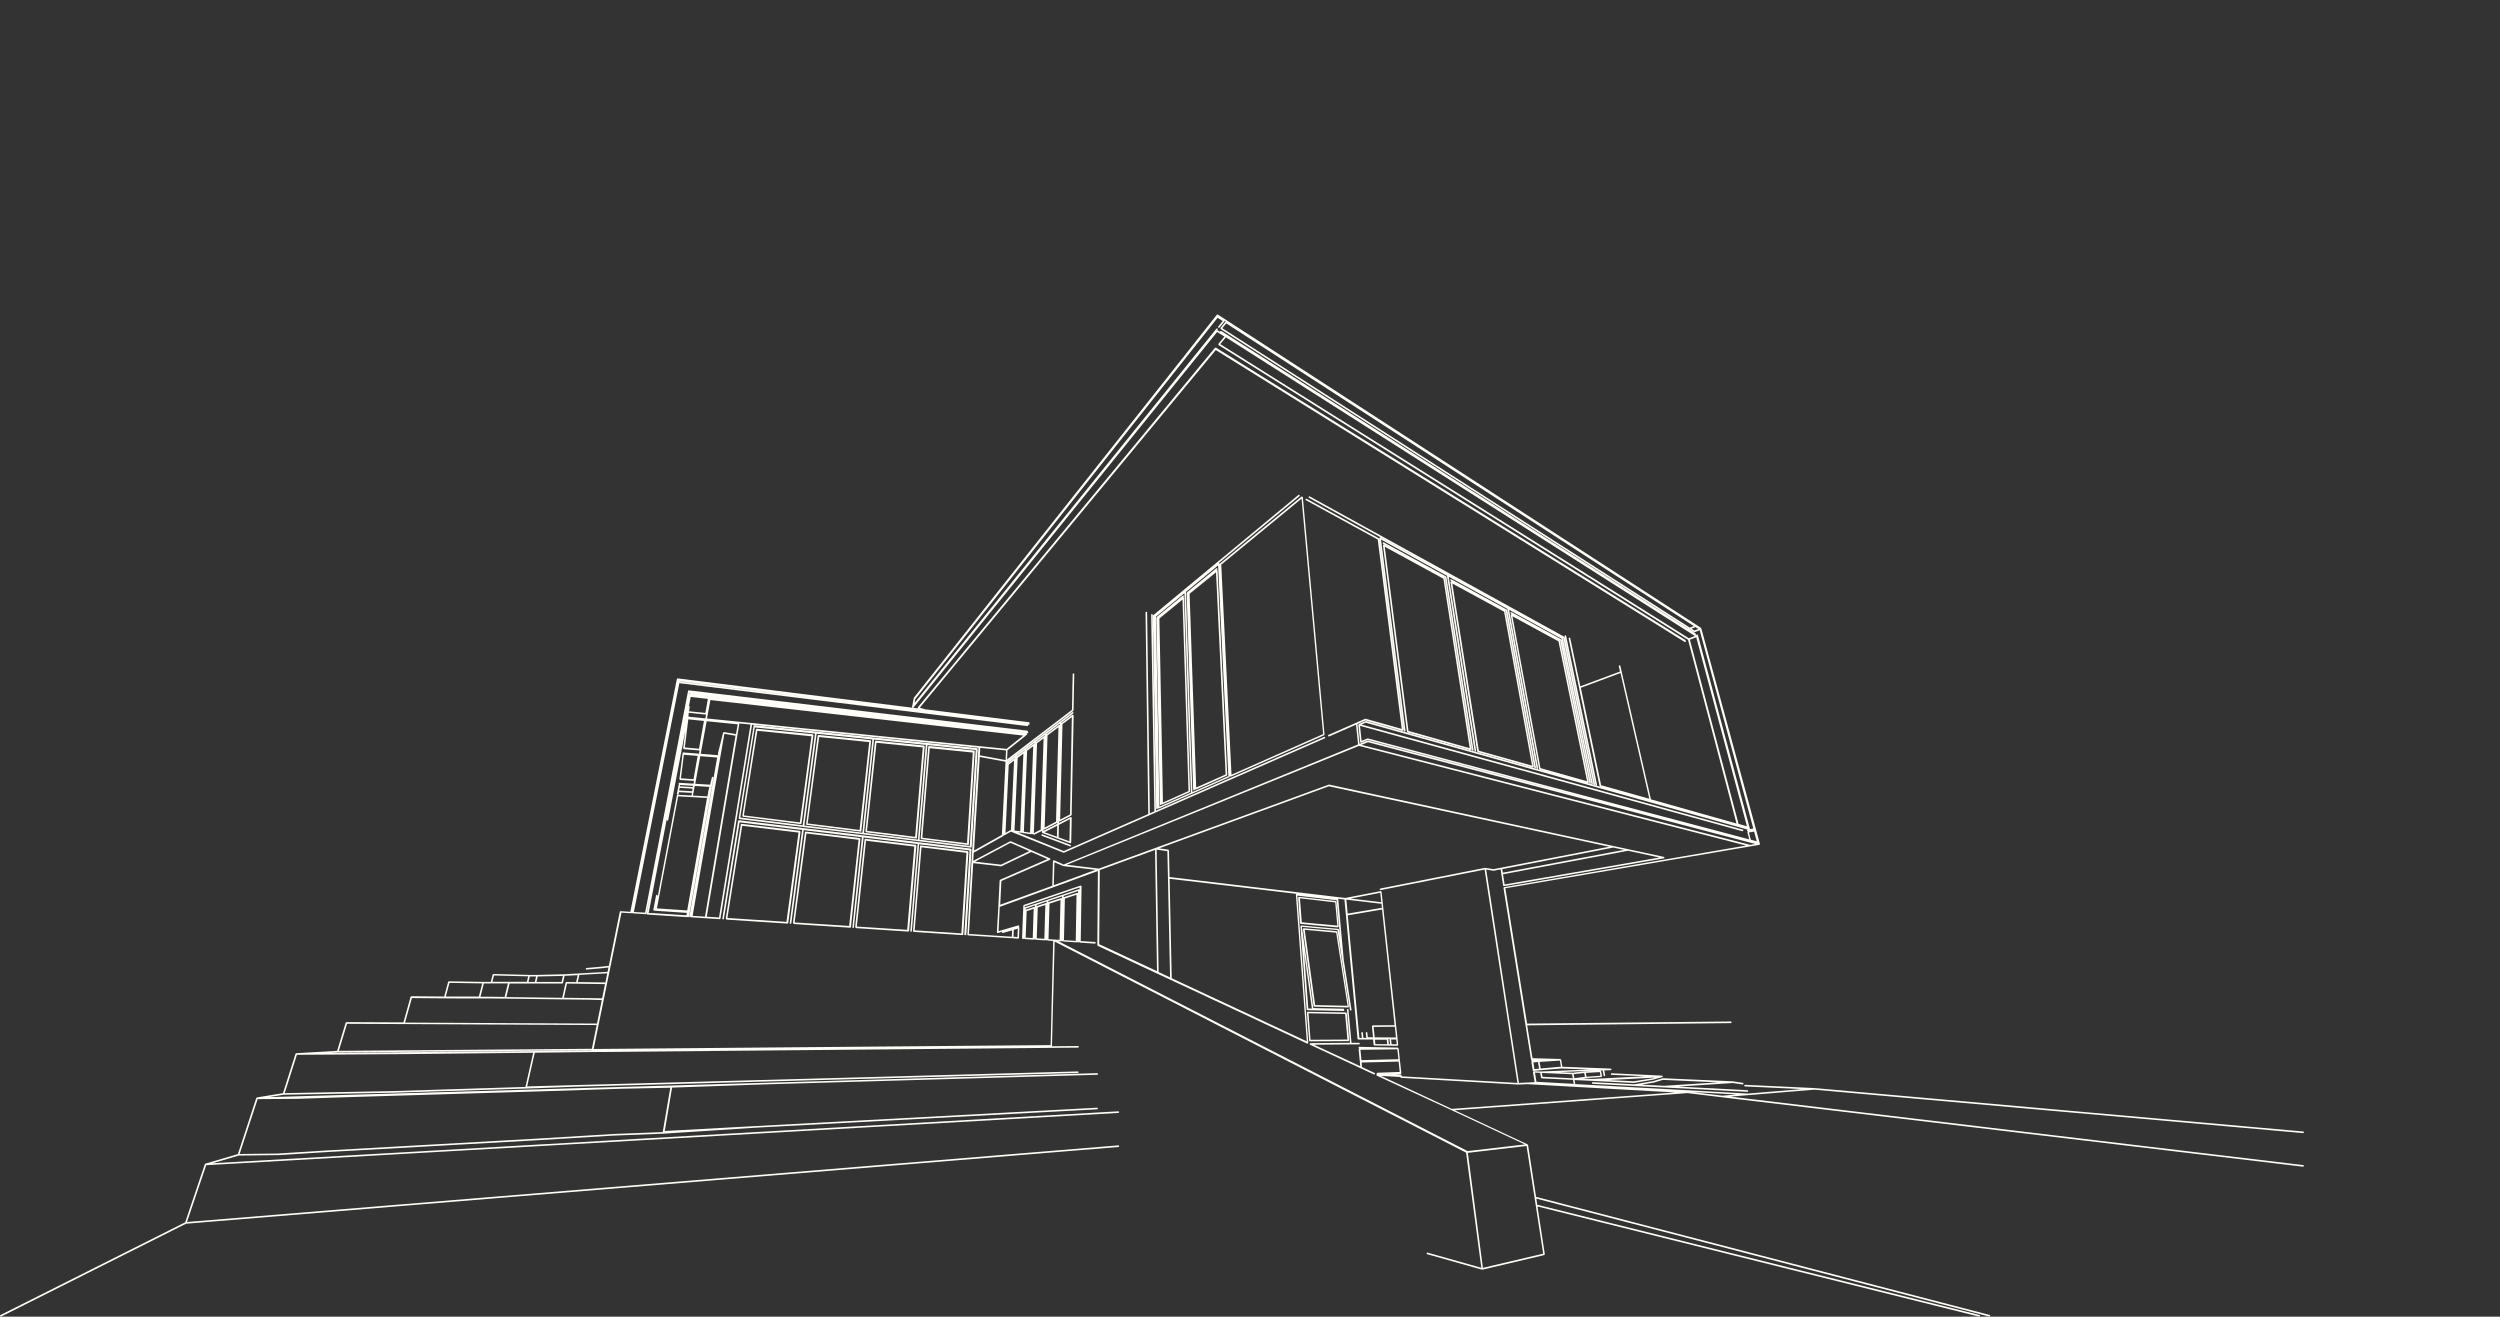 <svg xmlns="http://www.w3.org/2000/svg" width="451.502" height="237.788" viewBox="0 0 451.502 237.788">
  <rect x="0" y="0" width="451.502" height="237.788" fill="#333333" stroke="none"/>
  <g id="Group_23718" data-name="Group 23718" transform="translate(0 -138)">
    <path id="Path_17444" data-name="Path 17444" d="M787.619,639.985l-5.043-1.889a.155.155,0,0,1-.086-.194.145.145,0,0,1,.188-.082l5.044,1.892a.145.145,0,0,1,.086.188.138.138,0,0,1-.135.1Z" transform="translate(-594.406 -349.129)" fill="#fffdf8"/>
    <path id="Path_17445" data-name="Path 17445" d="M438.663,772.544l-1.77-.257-9.856.636,12.483.659a.138.138,0,0,1,.135.155.148.148,0,0,1-.145.135h0l-15-.781-5.383-.27-7.516-.392a.148.148,0,0,1-.155-.165.138.138,0,0,1,.142-.135h0l7.489.386,3.435-.58,1.648-.5h.026c.026,0,0-.02.02-.02h0l12.685.564h0l1.773.264a.145.145,0,1,1-.023.29Zm-14.428-.824-1.648.5a.127.127,0,0,1-.046,0h0l-2.116.356,4.064.208,9.714-.62Z" transform="translate(-123.941 -438.689)" fill="#fffdf8"/>
    <path id="Path_17446" data-name="Path 17446" d="M107.095,533.742,140.444,517l3.55-10.506c0-.026.043,0,.063-.03s0-.056.033-.063l5.874-1.724,3.323-10.127c0-.03.046-.02.069-.036s.016-.063.049-.069l4.7-.771,2.271-7.127c0-.033.056-.023.079-.04h0s.016-.049.043-.049l7.387-.425,1.549-5.09c0-.033.053-.02.076-.04s.033-.063.069-.063l10.285.049,1.289-4.615c0-.036.053-.023.079-.043s.03-.063.063-.063l5.933.053.705-2.637a.155.155,0,0,1,.142-.112h0l6.217.105h1.348l.33-1.319c0-.039.053-.03.082-.053s.026-.056.059-.056h.036l6.435.168h1.437l4.839-.115h0l2.637-.148,1.23-.069,4-.221.162-.791-1.19.142h0l-2.749.244h0a.148.148,0,0,1-.152-.128.145.145,0,0,1,.132-.161l2.749-.247h0l1.282-.145,1.978-9.761a.145.145,0,0,1,.135-.109h.036l1.737.109,8.4-42.045h.026c.007,0,.063-.105.119-.105h.016l42.355,5.291v-.053c0-.02-.049-.04-.046-.069l.31-1.632s.03,0,.033-.023a.125.125,0,0,0,0-.036l54.72-69.165c.03-.033.079,0,.122,0s.046-.03.073,0h0l1.533.989,85.706,55.574c.02,0,0,.04,0,.059s.043,0,.053.03l10.585,38.93h0s-.02,0-.023.033.023.017.02.033-.049.043-.079.066,0,.033-.023.039a.072.072,0,0,1-.033,0h0l-1.609.277-44.231,7.562,3.926,24.439,36.778-.386a.148.148,0,0,1,0,.3l-36.755.4.953,5.933,5.037.142c.03,0,.03.04.049.056a.074.074,0,0,1,.023.02c.02.02.056,0,.063.046l.221,1.282,8.752.33c.023,0,.02.036.04.046s.1.046.1.1h0a.359.359,0,0,1-.1.1c-.049.023,0,.04-.04.04l-1.183.049.165.854a.148.148,0,0,1-.115.175h-.03a.155.155,0,0,1-.145-.122l-.165-.9h-.409c.036,0,.053.033.073.063s.049,0,.053.036h0l.178.936h0s-.043.046-.063.069-.02.079-.056.086h-.02l-2.8.2h0l-.494.063,1.648.079,9.474-.485-5.963-.254a.135.135,0,0,1-.135-.145.145.145,0,0,1,.142-.145h0l9.111.428c.036,0,.04.043.063.063h0c.026.016.069,0,.079.039s0,0,0,.02h0c0,.036-.043.043-.066.066s0,.066-.043.076l-1.668.468h0l-3.448.587h-.033l-7.506-.372-3.188-.148.125.729,10.8.593,5.393.293,15.018.827,9.718-.808-10.265-.481a.142.142,0,0,1-.135-.155.158.158,0,0,1,.158-.138l12.526.587h0l88.228,7.842a.147.147,0,1,1-.02.293h0l-88.234-7.842-11.959.989-3.214.264,103.431,12.361a.152.152,0,0,1,.132.165.148.148,0,0,1-.152.129h0L418.03,494.423l-6.237-.758-42.072,3.1,13.169,6.158c.023,0,0,.043.023.063s.059.016.063.046l1.441,9.368,81.912,21.328a.155.155,0,0,1,.109.181.158.158,0,0,1-.142.112.075.075,0,0,1-.04,0l-81.79-21.3.165,1.1,79.832,19.907a.148.148,0,0,1-.04.293.053.053,0,0,1-.036,0l-79.71-19.884L386,522.755h0c0,.053-.043.079-.076.109s0,.053-.04.056h0l-11.158,2.637h-.033a.108.108,0,0,1-.04,0l-9.889-2.8a.142.142,0,0,1-.1-.178.132.132,0,0,1,.178-.1l9.688,2.733-2.753-20.794-74.3-38.119-.485,18.862c0,.023-.03.02-.04.04l4.74-.046a.148.148,0,0,1,.152.142.152.152,0,0,1-.152.152l-89.593.821h0l-8.511.1-1.378,6.082,8.571-.234h.02l90.822-2.472h0a.147.147,0,1,1,0,.293L210.8,492.514h0l-8.795.33-24.064.758-19.722.359h0l-2.611.425,88.884-2.565h.043l60.614-1.76h0a.148.148,0,0,1,.148.148.142.142,0,0,1-.145.145l-60.617,1.754h0l-16.152.564-1.319,7.832,16.419-.887,61.643-3.316h0a.145.145,0,0,1,.148.135.148.148,0,0,1-.135.158L243.5,499.908l-16.634,1.081h0l-9.118.353L204,502.179l-37.915,2.133-8.643.547h0l-7.315.086-4.711,1.381,163.55-9.375a.148.148,0,0,1,.023.293l-164.74,9.441-3.474,10.258L308.962,503.1h.02a.148.148,0,0,1,.142.135.152.152,0,0,1-.132.161l-168.4,13.861-33.366,16.759a.125.125,0,0,1-.069.02.148.148,0,0,1-.066-.284Zm50.316-29.183,8.64-.541,37.909-2.133,13.736-.834h0l9.039-.349a.036.036,0,0,1-.036-.033c0-.033,0,0,0-.016h0l1.361-7.957-8.752.178h0l-13.423.435-36.9,1.111-8.389.284h0l-7.061.046-3.25,9.912,7.127-.086ZM177.947,493.3l23.952-.755,1.394-6.164-23.4.244h0l-19.267.122-2.2,6.922Zm33.689-20.968-.277,1.272,4.981.076.33-1.648-3.916.221Zm-15.7,1.236h6.224l.231-.989-6.171-.155Zm-.227.29H194.39l-.61,2.4H195.6l2.541.036.59-2.439H195.7Zm-8.192,2.367h5.96l.623-2.37-5.914-.1ZM202.68,472.6l-.227.989h1.141l.224-.989Zm1.444,0-.227.989h4.526l.241-1.088Zm4.846-.115-.287,1.276a.145.145,0,0,1-.142.115h-9.5l-.59,2.443,10.094.132.6-2.746c0-.04.053-.036.086-.056s.023-.056.056-.056h.03l1.737.026.267-1.253Zm2.2,1.421-1.767-.026-.564,2.571,4.539.053,2.364.049.527-2.571Zm2.205,2.891-4.72-.056-10.4-.138h-.026l-2.637-.033h-5.67l-2.607-.016-5.917-.053-1.243,4.427,34.665.178.864-4.239Zm-33.415,4.4-10.278-.046-1.483,4.879,45.691-.372.874-4.285Zm33.989,4.74-45.925.379h0l-1.4.082,45.49-.415h0l1.862-.016A.231.231,0,0,1,213.944,485.938Zm9.56-24.865,7.753-40.025h0a.138.138,0,0,1,.145-.119h.03l61.062,7.272a.145.145,0,0,1,.132.161c0,.02-.03.02-.036.033a.142.142,0,0,1,.119.148.148.148,0,0,1-.142.132h-.125a.136.136,0,0,1-.049.04.145.145,0,0,1,.122.158h0a.142.142,0,0,1-.129.115h-.092s.02,0,.02.026-.036.026-.053.046,0,.036,0,.049l-3.3,2.637-.082,1.648,11.715-8.943.109-5.337.02-1.094a.148.148,0,0,1,.152-.148h0a.145.145,0,0,1,.138.155l-.02,1.1-.109,5.4c0,.026-.036.026-.049.049s0,.049,0,.066l-11.969,9.141v.023l1.53-1.164,1.694-1.279,1.783-1.355,1.882-1.417,2.7-2.044,2.2-1.668a.148.148,0,0,1,.2.03.145.145,0,0,1-.03.2l-2.146,1.625v.089l1.978-1.473h.049c.017,0,.017-.036.036-.036s.026.036.049.049.056,0,.073,0,0,.033,0,.056.04,0,.04.04l-.363,17.965c0,.03-.04.03-.056.053s0,.059-.023.076l-2.054,1.061a.132.132,0,0,1-.073.02h0c-.03,0-.049-.03-.076-.049v.29l2.07-1.058h.036c.013,0,0-.03.03-.03h0c.03,0,.03.04.056.056s.059,0,.073.023,0,.023,0,.04.03,0,.03.03l-.092,4.447a.026.026,0,0,0-.023.02c-.007.02,0,0,0,.026a.158.158,0,0,1-.138.1h-.053L298,447.7l-2.739-1.009v-.036c0-.01-.056,0-.066-.039s0-.026,0-.04-.026,0-.026-.03v-.234l-1.319.659a.188.188,0,0,1-.069.016.142.142,0,0,1-.129-.079v-.02c0-.02-.03.069-.073.069h0c-.059,0-.082-.059-.105-.109-.026.033-.04.079-.089.079h0c-.053,0-.076-.056-.1-.1-.026.036-.046.079-.092.079h-.02l-1.4-.2c-.049,0-.059-.059-.079-.1h0c-.03.033-.04.079-.086.079h0c-.056,0-.069-.056-.092-.1-.026.03-.046.076-.089.076h-.02l-.613-.086,8.333,3.379,1.572-.692,13.677-6-.491-36.379a.148.148,0,0,1,.142-.155h0a.148.148,0,0,1,.148.145l.491,36.26.814-.363-.577-35.472a.145.145,0,0,1,.142-.152h0a.145.145,0,0,1,.148.148l.577,35.351,30.366-13.314a.152.152,0,0,1,.194.079.145.145,0,0,1-.082.191l-30.564,13.4-1.1.488-13.762,6.036-1.648.722h-.063a.156.156,0,0,1-.049,0l-9.484-3.8-1.094.61a.146.146,0,0,1-.066,0h-.03a.138.138,0,0,1-.129.125h0c-.016,0,0-.026-.03-.033s-.03.023-.043.043,0,.063-.023.079l-5.3,2.967-.089,1.477,6.665-3.537c.023,0,.04.017.063.017s.036-.033.063-.023l3.768,1.648,3.293,1.444c.02,0,0,.039.023.056s.046,0,.049.02-.02.033-.023.059.033.036.023.056-.04.03-.063.043,0,.03,0,.036l-8.778,3.824-.208,4.285,9.4-3.425.119-4.483a.024.024,0,0,0,.023-.02c0-.02-.02-.02,0-.033s.053,0,.076-.03.026-.056.063-.056h0a.024.024,0,0,0,.023.023c.023,0,.02-.02.033,0l1.727.758,53.161-21.684-.379-3.563-4.839,2.12a.142.142,0,0,1-.059,0,.152.152,0,0,1-.132-.086.155.155,0,0,1,.079-.2l5-2.2,1.6-.705c.02,0,.03.02.053.02s.023-.03.046-.026l6.514,1.833-4.338-34.2-12.965-7.1a.152.152,0,0,1-.059-.2.145.145,0,0,1,.2-.056l13.044,7.137c.023,0,0,.046.016.069s.053.016.056.043l4.388,34.507s-.02,0-.02.03.016,0,0,.03a.22.22,0,0,1-.086.066c-.033.02,0,.04-.033.046h-.063l-6.685-1.879-1.447.63.376,3.577,1.444-.59c.02,0,.03.02.049.02s.026-.026.046-.026l39.514,10.367L354.034,429.9l-1.177.485H352.8a.148.148,0,0,1-.138-.089v-.023c0-.023-.02,0-.02-.02l-.33-3.1s.02,0,.02-.026-.02,0,0-.026.043,0,.059-.036,0-.053.026-.066l1.206-.521c.02,0,.03.02.049.02s.026-.03.049-.026l38.868,10.878-7.516-2.113c-.02,0,0-.033-.026-.046s-.072-.026-.082-.066l-5.126-27.812c0-.02.026-.026.033-.046s-.023-.033,0-.053.043,0,.063-.02,0-.049.04-.053.023.026.043.03a.084.084,0,0,0,.03,0l-.181-.1a.147.147,0,0,1,.135-.26l8.969,4.912c.023,0,0,.043.02.059s.049,0,.056.036l5.274,25.8a.145.145,0,0,1-.112.171h-.02a.152.152,0,0,1-.145-.112l-5.274-25.728-.1-.053v.02c0,.02.046,0,.053.033l5.228,25.564a.09.09,0,0,0-.026.036c0,.017.026.02.02.033a.359.359,0,0,1-.086.063c-.033.02,0,.04-.03.04h-.053l.768.214a.145.145,0,0,1-.139-.115l-5.39-26.183-9.451-5.2,5.231,28.537a.152.152,0,0,1-.119.171h-.023a.148.148,0,0,1-.148-.122l-5.274-28.768-10.578-5.808,4.945,31.375a.155.155,0,0,1-.125.175h-.02a.145.145,0,0,1-.145-.129l-4.984-31.6-11.9-6.54,4.414,34.51a.148.148,0,0,1-.125.168h-.02a.152.152,0,0,1-.148-.125l-4.437-34.8c0-.02.026-.023.033-.043s-.023-.03,0-.046.046,0,.073-.02.016-.056.043-.056.02.026.04.03.03-.02.043,0l12.216,6.715,2.881,1.582-2.739-1.51-12.226-6.734-13.054-7.2a.145.145,0,0,1-.056-.2.142.142,0,0,1,.2-.056l13.04,7.193,12.243,6.748,10.9,6.009,9.78,5.4c.02,0,0,.036,0,.056s.053,0,.063.04l5.479,26.493a.152.152,0,0,1-.112.181h-.036a.145.145,0,0,1-.142-.115l-5.465-26.427-.1-.053v.016c0,.016.049,0,.056.036l5.409,26.256a.148.148,0,0,1-.112.175.051.051,0,0,1-.03,0l.748.211a.152.152,0,0,1-.142-.115l-5.574-26.846a.148.148,0,0,1,.115-.171.142.142,0,0,1,.178.112l5.574,26.843a.142.142,0,0,1-.115.175h-.026l.689.195a.045.045,0,0,0-.023-.04c-.023-.01-.066-.026-.076-.059l-3.718-17.8-1.856-8.838a.145.145,0,0,1,.115-.171.135.135,0,0,1,.175.112l1.82,8.673,7.156-2.667-.218-.939a.155.155,0,0,1,.112-.178.138.138,0,0,1,.178.112l.244,1.061,5.274,23.025,15.45,4.358L411.863,411.8l-84.8-53.247h0c-.03-.026,0-.059,0-.092s-.043-.069-.023-.105h0l1.094-1.319-1.319-.834-54.855,67.856a.066.066,0,0,0-.046.02l.841.105h0c0-.026-.049-.04-.04-.069s.023,0,.03-.016,0-.02,0-.033l.02-.023c0-.02-.02-.043,0-.059l53.659-64.919h0c.02-.03.056,0,.089,0s.069-.046.1-.026l84.77,52.792c.04.023.02.069.026.112h0a.149.149,0,0,1,.049.2.145.145,0,0,1-.2.046l-84.681-52.719-53.461,64.593.989.287,17.655,2.2,1.068.132a.155.155,0,0,1,.129.168c0,.043-.049.049-.086.073.03.03.079.049.076.1a.148.148,0,0,1-.145.129h0l-.218-.026c.053.026.105.059.1.129a.152.152,0,0,1-.148.125h-.016L229.7,419.631l-8.215,41.32Zm1.483.092,5.98.389.079-.435-5.933-.4h0c-.04,0-.036-.053-.056-.079s-.069-.036-.069-.076h0l.494-2.6a.151.151,0,0,1,.145-.119h.026c.03,0,.026.046.046.069s.073.04.069.082v.231l3.474-18.328a.142.142,0,0,1,.171-.119s0,.03.023.036.02-.03.036-.03l2.41.135.086-.475-2.337-.129-.063.33a.148.148,0,0,1-.145.119h-.053a.142.142,0,0,1-.115-.168l.293-1.546c0-.049.056-.063.1-.086-.033-.026-.086-.046-.082-.092s.036-.026.053-.046-.063-.033-.059-.066a.155.155,0,0,1,.158-.138l2.532.155.089-.5-2.518-.168h0c-.04,0-.043-.053-.066-.086s-.063-.033-.063-.069h0l.56-4.539c0-.02.03,0,.036-.03s.02,0,.03-.026-.076-.043-.073-.089a.148.148,0,0,1,.145-.135h0l2.848.231.105-.583h0l-2.835-.237h0c-.053,0-.076-.066-.092-.119s-.036-.02-.036-.04h0l.4-3.188-3.1,16.152a.152.152,0,0,1-.145.115h-.03c-.036,0-.033-.053-.056-.086s-.056-.03-.056-.063l-3.244,16.812Zm11.867.778,5.683-34.84-2-.2-5.894,34.9Zm50.929-9.536,5.116-2.449-3.405-1.493-6.411,3.4Zm3.471-6.032.57-14.016-1.025.775-.577,13.106Zm1.773.247.57-15.6-1.094.821-.59,14.619Zm7.114,1.569.079-3.992-1.978,1.022-.053,2.248Zm.1-4.846.33-17.573-1.684,1.263-.425,17.22Zm-16.2-12.032-.082,1.345,4.645.86.086-1.734Zm4.991,2.743v.03l1.177-.887h.053c.02,0,.02-.036.04-.036h0c.016,0,0,.02.026.026v-.125Zm1.6-1.239v.046l1.256-.946h.056c.02,0,.016-.043.04-.04s.016.03.033.036v-.148Zm1.7-1.263v.046l1.335-.989h.056c.02,0,.016-.043.043-.04s.02.033.04.046v-.185Zm1.78-1.355v.066l1.424-1.075h.056c.02,0,0-.036.036-.036s.023.036.046.046h0V429Zm3.824,14.834v-.168l-2.344,1.22a.2.2,0,0,1-.073,0c-.023,0-.04-.026-.063-.04v.251Zm-1.75-15.964-.518,16.64,2.047-1.068.442-17.049Zm-.191-.287v.079l2.232-1.678h.049c.016,0,0-.033.036-.033h0c.026,0,.026.033.049.046s.016,0,.026,0v-.241Zm1.886,18.578.046-1.978-2.278,1.167Zm-2.94-1.276.531-16.482-1.18.883-.577,16.228Zm-5.429.076c.023,0,.04.016.063.016h0l.564-12.562-.959.722-.587,12.342Zm-1.576.88.659-13.225-4.651-.86-1.028,16.9ZM283.877,431h0l4.912.494,3.013-2.4-56.5-6.415-.61,3.326,5.752.583h0l2.275.227Zm-52.353-9.777v.026s.016,0,.026-.023Zm8.29,7.582c.059,0,.079.073.089.132h0l.33-1.872-5.6-.564-1.078,5.881,3.089.251.056-.214c0-.03-.056-.043-.046-.076l.939-3.768c0-.04.056-.03.089-.053s.046-.066.082-.059ZM234.391,425l.455-2.528-3.1-.359-.3,1.589h0s.033.056.056.089.063.04.059.076l-.106.837Zm.122.307h-.03l-3.089-.33-.059.7,3.056.31.132-.7a.049.049,0,0,1-.013.007Zm-2.261,11.663.745-4.206-2.485-.2-.527,4.246Zm.989-5.5.893-5.017-2.822-.287-.623,5.076Zm1.081,30.327,5.525-32.74c-.023,0-.03.049-.059.049h-.023l-1.935-.33-5.736,32.872Zm-4.839-21.726L225.649,460.3l5.462.372,3.577-20.306-2.719-.152Zm5.274,0,.016-.109h0l.132-.511c0-.03-.046-.04-.04-.069l.251-1.022-2.637-.168-.33,1.741ZM232.12,438.4l.043-.234-2.387-.145c0,.03.049.04.046.073l-.03.158,2.307.138a.261.261,0,0,0,.03.013Zm-6.8,22.017v-.224l-.046.241h.053s0,0,0-.013Zm6.751-21.736-2.327-.145-.089.478,2.334.129Zm-.537-17.1h.046l19.676,2.307-19.65-2.307a.148.148,0,0,1-.129-.161c0-.023.033-.02.043-.036s-.026-.02-.03-.04l-.066.33c.036-.056.066-.089.122-.089Zm109.526,36.191h0a.318.318,0,0,0,.066-.056c.02-.026,0-.03.03-.036l-22.917-2.723.382,17.959,24.393,11.4-1.978-26.516S341.059,457.774,341.059,457.764Zm-23.124-2.993-.105-4.809-1.935-.274.356,22.1,2.064.966Zm29.008-16.812a.024.024,0,0,0,.036,0c.016-.02.023-.033.046-.03l51.364,11.1,2.68.577,6.431,1.384h0a.145.145,0,0,1,.106.106s-.02,0-.02.03.023.016.02.033-.056.056-.1.079,0,.03-.023.03h-.023l-28.82,5.01h-.026a.148.148,0,0,1-.148-.119l-.33-2.12-.129-.784-1.239.241h-.053l-1.3-.211,5.914,38.535,1.441-.076,1.384-.069-.3-1.833h0s.043-.043.069-.066.02-.066.056-.076h0l1.239.053,8.818-.359-5.03-.181-3.939.33h0l-1.117.122h.013a.145.145,0,0,1-.148-.122l-.241-1.5h0c0-.04.043-.049.063-.079s0-.023.023-.03c-.059-.02-.119-.049-.119-.115a.155.155,0,0,1,.138-.145h-.046a.148.148,0,0,1-.135-.115l-4.964-30.93a.155.155,0,0,1,.125-.175h0l43.687-7.506-69.913-18L299.657,452.43l5.815.686,10.219-3.735Zm31.8,18.015,27.957-4.862-5.663-1.223-22.59,4.249Zm-.33-2.126,21.9-4.12-1.945-.415-20.059,3.89Zm-19.05,31.906-6.659.086.175,1.862,6.675-.165Zm.682,5.149a.148.148,0,0,1-.138-.158h0l-3.474-.191,12.757,5.953,40.358-2.967-26.744-1.5-1.546.079h-.036Zm58.016,3.214,2.522-.208-7.931-.438Zm-32.479-3.405,5.465.267-.122-.722-5.459-.237Zm5.456-.742,2.176-.241h-.01l1.648-.106-6.112.247Zm2.377.043.122.689,2.518-.181-.129-.659Zm-.3.026-1.9.2.129.722,1.892-.237Zm-7.671.959a.035.035,0,0,0-.03-.033c-.03-.007-.1-.036-.105-.1l-.145-.867-.939-.036.257,1.648,6.741.376-.129-.725Zm-1.319-1.671.837-.089-.2-1.193-.831.073Zm4.592-1.539-3.656.237.191,1.187,3.656-.33ZM229.506,419.081Zm.224.211v.03L259,422.947Zm98.424-65.064c0,.023.03.043,0,.063h0l-.9,1.108a.135.135,0,0,1-.115.053.148.148,0,0,1-.092-.033.152.152,0,0,1-.026-.2l.794-.989-.913-.59L272.313,422.5l-.129.689.527-.659,53.969-66.917a.152.152,0,0,1,.208-.023.145.145,0,0,1,.02.2l-.056.069h0l.55.353c-.016-.046-.053-.089-.026-.135a.148.148,0,0,1,.2-.043l.841.534,83.432,53.2v-.033l-84.394-54.058h-.016c-.016,0,0-.073,0-.112s-.033-.056-.016-.082h0l.893-1.124c.026-.03.063,0,.1,0h.023l-.073-.046-.218-.142A.155.155,0,0,1,328.154,354.227ZM399.666,417.8l-7.163,2.664,3.666,17.59,8.7,2.446Zm-11.208-5.726-8.3-4.519,5.053,27.413,8.412,2.367Zm-34.793,14.7-.778.33,68.839,18.967a.145.145,0,0,1-.036.287.113.113,0,0,1-.043,0l-69.023-19.02.287,2.7,1.042-.425c.016,0,.03.02.049.02s.023-.03.046-.026l68.862,18.226-.33-1.3h0c0-.046.04-.063.069-.1s0-.04.03-.049h-.02a.142.142,0,0,1-.145-.119.148.148,0,0,1,.119-.171h.056Zm69.554,21.136,1.055.277-.481-1.754-.93.168ZM413.2,410.635a.142.142,0,0,1,.043.2h0l.168.105c.02-.036,0-.082.056-.1a.158.158,0,0,1,.181.105l9.395,34.985c0,.02-.02.023-.023.04s0,0,0,.02l.633-.119-9.681-35.8-.9.349h-.056a.147.147,0,0,1-.086-.023l-.755-.485h-.04Zm-.109-1.2c0,.063,0,.132-.069.155l-.521.2.511.33.719-.28Zm-.9.165.725-.28-84.444-54.671-.712.877Zm8.8,35.443,1.51.425-9.154-34.121-1.147.428Zm-8.96-33.518,1.085-.412-84.717-53.945-1.019,1.226Zm-57.967,18.77-1.173.475,70.19,18.058.923-.158Zm-38.462,19.449-9.972,3.642-.105,13.383,10.433,4.869Zm-16.538,2.927h-.046l-1.582-.7-.112,4.144,7.542-2.779Zm103,38.854,3.428-.547h0l.389-.109-8.389.432ZM382.7,503.211,372.1,504.454l2.716,20.767L385.7,522.66l-1.342-8.716-.217-1.421Zm-84.335-37.229.161-7.189-1.978.659-.185,6.408.989.066Zm2.921.191.135-8.323-2.1.689-.165,7.5Zm-7.773-.514.175-5.274-1.269.422-.181,4.783Zm2.1.138.178-6.108-1.368.452-.181,5.568Zm5.934-8.3h.026c.026,0,0-.02.02-.02h0c.03,0,.03.04.056.056s.049,0,.059.03v-.392l-2.611.877v.3h0s0-.063.04-.076Zm-2.891.943h.026c.026,0,0-.02.023-.02s.033.043.059.059.03,0,.04.02v-.353l-2.466.818v.274c0-.02,0-.056.033-.066Zm-6.4,1.912v.191h0l1.566-.518h.03c.013,0,0-.02.016-.02s.033.043.056.059h0v-.293Zm1.978-.659v.231s0-.03.017-.036l1.648-.554h.03c.03,0,0-.02.02-.02h0c.033,0,.033.043.056.063h.023v-.33Zm-2.172.231v.191h0l1.978-.659,2.106-.705,2.759-.913,2.907-.989h.026c.026,0,0-.02.02-.02h0c.026,0,.03.04.049.053s.049,0,.063.03v-.386Zm5.146,6.263-.989-.066c-.043,0-.046-.049-.069-.082s-.04-.023-.046-.043c-.02.049-.046.105-.105.105h0c-.069,0-.1-.059-.119-.122-.02.049-.049.105-.105.105h0l-1.671-.109c-.03,0-.026-.04-.046-.053a.132.132,0,0,1-.053-.059c-.023.049-.046.1-.1.1h0c-.063,0-.089-.063-.109-.112-.026.043-.046.1-.1.1h0l-1.569-.1c-.03,0-.026-.04-.049-.056a.123.123,0,0,1-.049-.049c-.023.039-.046.1-.1.1h0c-.059,0-.079-.059-.1-.106-.03.04-.046.092-.1.092a.152.152,0,0,1-.142-.152l.227-5.871c0-.036.043-.04.066-.063s0-.059.03-.069l10.219-3.488h.026c.026,0,0-.023.023-.023h0c.036,0,.036.04.063.063s.063,0,.076.033,0,0,0,.03.02,0,.02.02l-.152,9.889,2.565.171a.138.138,0,0,1,.138.155.145.145,0,0,1-.145.138h0l-2.7-.178c-.046,0-.046-.053-.073-.082s-.059-.03-.063-.063a.145.145,0,0,1-.129.129h0a.142.142,0,0,1-.135-.145.138.138,0,0,1-.135.125h0l-2.426-.161c-.049,0-.059-.056-.082-.1s-.03,0-.033-.033a.125.125,0,0,1-.119.122h0a.144.144,0,0,1-.129-.132c-.02.053-.056.112-.119.112h0l-.448-.03,73.905,37.908,10.341-1.206-13.212-6.171L355.623,490.5c-.03,0-.016-.056-.03-.082s-.056-.03-.053-.059.016,0,.023-.02-.016-.02,0-.03.049,0,.073-.026.02-.033.04-.04-.03,0-.036-.033h0c0-.02.033-.02.043-.036s-.046-.02-.046-.046a.135.135,0,0,1,.142-.145l4.015-.142-.2-1.866-6.679.165.073.821,2.268,1.058a.148.148,0,0,1-.059.28.13.13,0,0,1-.066,0l-2.337-1.091-9.207-4.285c-.03,0,0-.049-.026-.076s-.056-.026-.056-.056.023,0,.026-.03-.02-.023,0-.036.049,0,.069-.026.03-.063.059-.063l7.15-.056-.544-5.95a.148.148,0,0,1,.135-.161h0a.142.142,0,0,1,.142.132l.544,5.976h1.351a.148.148,0,0,1,.145.152.138.138,0,0,1-.142.142h-1.477l-6.659.056,8.356,3.873-.073-.8h0c0-.03.04-.033.056-.056s-.066-.026-.069-.059l-.2-2.156h0a.47.47,0,0,0,.059-.059c.016-.023.023-.063.056-.073h0a.148.148,0,0,1,0-.293h0l2.8.059,4.13.079c.069,0,.1.063.119.122s.063.026.069.063l.221,2.083h0a.25.25,0,0,0-.053.053c-.013.023.066.02.069.056l.234,2.153h0c0,.02-.033.023-.04.043s.049.023.049.046a.152.152,0,0,1-.142.155l-.963.033,1.005.056a.148.148,0,0,1,.138.155c0,.04-.046.043-.073.066.043.026.1.05.1.106h0l20.9,1.193-5.934-38.528L356.361,457h-.033a.139.139,0,0,1-.142-.115.142.142,0,0,1,.115-.171l18.9-3.735h.046l1.464.237,1.365-.26,19.554-3.788L347,438.252,316.346,449.46l1.648.231c.04,0,.04.053.063.086s.066.026.066.063l.105,4.8,31.741,3.781,6.4-1.243h0c.049,0,.073.049.1.089s.043,0,.046.03h0l.218,2.034.109.972,2.555,23.437h0s-.023,0-.03.03.033,0,.036.03l.115,1.048c0,.043-.04.053-.066.082s.046.02.046.049a.148.148,0,0,1-.152.145l-1.691-.023-2.433-.036a.152.152,0,0,1-.148-.132l-.092-.949h-2.66a.152.152,0,0,1-.142-.152h0l-.1-1.025-2.011-21.357h0l-.26-2.746-1.2-.142h0c.03.023.076.03.086.069l.989,10.934h0l1.4,9.012a.155.155,0,0,1-.125.175h-.023a.145.145,0,0,1-.142-.129l-1.408-9.022-.841-5.373-6.418-.59,2.064,14.666,1.691.043,3.745.076a.145.145,0,0,1,.142.152c0,.026-.036.026-.049.049s.059.026.059.059a.145.145,0,0,1-.145.145h0l-3.748-.079-2.752-.059c-.02,0,0-.026-.036-.033s-.109-.04-.112-.1l-1.124-15.048h0a.627.627,0,0,0,.066-.059h0s.02-.063.049-.066h0l6.715.616c.03,0,.03.043.049.063s.076.02.082.059l.152.959-.57-6.243L341.307,458l1.978,26.585a.119.119,0,0,0-.03.03c-.007.013.023.026,0,.043a.158.158,0,0,1-.112.069h0a.1.1,0,0,1-.056,0l-24.723-11.537L316,472.087l-10.73-5.007c-.03,0,0-.053-.03-.079s-.056-.023-.056-.056l.1-13.393-8.112,2.967-9.612,3.511-.214,4.381,3.547-1.035a.148.148,0,0,1,.181.105.142.142,0,0,1-.1.175l-3.748,1.094a.1.1,0,0,1-.04,0h0a.142.142,0,0,1-.125-.092v-.03c0-.03-.023,0-.023-.02l.274-4.76.224-4.589c0-.033.043-.036.063-.063s0-.056.026-.066l8.551-3.732-2.921-1.279-5.38,2.571a.144.144,0,0,1-.063.02h-.02l-5.024-.577L282,464.914l6.088.4,1.648.106.049-1.144-1.648.471a.076.076,0,0,1-.036,0,.148.148,0,0,1-.043-.287l1.833-.531,1.019-.29h.026c.026,0,0-.023.02-.02s.033.046.059.066.066,0,.076.043,0,0,0,.026.02,0,.02.02l-.073,1.859h0a.152.152,0,0,1-.148.138h0l-.989-.069-1.81-.115-6.237-.405h0a.152.152,0,0,1-.142-.158l.729-13.06.112-1.816,1.15-18.855-40.875-4.15-5.7,34.981a.155.155,0,0,1-.148.129h-.03l-2.492-.165h0l-2.525-.168h-.02a.04.04,0,0,1-.026,0c-.059,0-.076-.069-.089-.125a.142.142,0,0,1-.135.112h-.046a.135.135,0,0,1-.115-.165l4.384-25.053.633-3.626-3.043-.244-.91,4.981,2.677.165.33-1.338c0-.04.056-.03.089-.053s.046-.059.082-.059h0c.036,0,.033.056.049.086s.066.046.059.089h0v.026l-4.407,25.052a.152.152,0,0,1-.145.122h-.046c-.04,0-.036-.056-.059-.082-.026.03-.046.076-.089.076a.043.043,0,0,1-.026,0h0l-6.1-.4-1.025-.069h-.016a.043.043,0,0,1-.026,0,.135.135,0,0,1-.115-.171l.722-3.741-.755,3.732h0a.145.145,0,0,1-.142.122h0l-2.307-.155h-.02a.058.058,0,0,1-.03,0,.145.145,0,0,1-.115-.175v.043a.148.148,0,0,1-.142.115h-.03l-1.737-.112-1.978,9.737-.224,1.1-.4,1.938-.577,2.858-.933,4.536-.91,4.453,82.525-.7Zm61.7,15.49-3.82.04.188,1.872,3.844.026Zm.349,3.171-.1-.864h-.92l.089.841Zm-1.319-.949h-.2l.1.933h.208Zm-.485.122H355.32l.079.791,2.133.026Zm-5.03-1.246.089.92h.435l-.082-.887a.148.148,0,0,1,.132-.162h0a.155.155,0,0,1,.152.132l.089.916h.521l-.092-.89a.152.152,0,0,1,.132-.162h0a.152.152,0,0,1,.152.132l.079.794.943.01-.2-2h0c0-.036.043-.039.066-.066s.023-.076.066-.082h0l3.956-.036-2.261-20.886-6.187,1.052Zm3.86-25.287-5.357,1.038,5.521.659Zm-5.887,3.761,6.184-1.051-.082-.722-6.339-.752Zm-7.11,17.141h.639l-1.408-10.219ZM290.76,465.477l.059-1.51-.725.211-.049,1.249Z" transform="translate(-107.004 -158.248)" fill="#fffdf8"/>
    <path id="Path_17447" data-name="Path 17447" d="M632.194,703.4a.145.145,0,0,1-.129-.112L630.14,689.4v-.02h0s.053-.049.082-.073,0-.056.043-.059h0l5.976.534c.03,0,.03.046.049.063s.076.02.079.056l2.093,13.515h0a.523.523,0,0,0-.063.063c-.02.026-.02.076-.059.079h-.026l-6.151-.142S632.2,703.4,632.194,703.4Zm3.956-13.347-5.676-.511,1.879,13.581,5.851.135Z" transform="translate(-394.835 -383.61)" fill="#fffdf8"/>
    <path id="Path_17448" data-name="Path 17448" d="M630,735.152h0a.607.607,0,0,1,.082-.082c.033-.023.02-.059.049-.059h0l6.922.129c.036,0,.039.043.066.066s.079.026.079.063l.452,4.9h0s-.049.056-.079.082-.023.063-.056.066h0l-6.962.04h0a.145.145,0,0,1-.148-.139Zm.659,4.918,6.662-.04-.415-4.615-6.609-.122Z" transform="translate(-393.977 -414.288)" fill="#fffdf8"/>
    <path id="Path_17449" data-name="Path 17449" d="M635.77,672.159h0l.079-.059c.03-.023.023-.066.059-.069h0l6.655.765c.04,0,.043.049.066.079s.059.023.066.056l.4,4.483h0v.016c0,.016-.056.069-.1.089s0,.039-.033.043h-.026l-6.708-.633c-.023,0-.016-.03-.036-.04s-.1-.04-.1-.092Zm.659,4.477,6.411.6-.379-4.19-6.362-.735Z" transform="translate(-401.325 -372.069)" fill="#fffdf8"/>
    <path id="Path_17450" data-name="Path 17450" d="M643.632,473.506l5.383-4.467,6.065-5.024L669.835,451.8a.145.145,0,0,1,.208.02.152.152,0,0,1-.023.208l-14.563,12.058c.023,0,.026.03.043.043s.046,0,.066,0,0,.033,0,.053.036,0,.036.036v.086s.016,0,.023-.023-.017-.049,0-.066L670.373,452.1c.033-.03.069,0,.109,0s0-.017,0-.017h0s0,.02.026.023a.141.141,0,0,0,.04,0c.01,0,0,.017,0,.03s.082.03.086.073l3.916,42.853c0,.03-.04.039-.053.066s0,.066-.03.079l-16.831,7.46a.1.1,0,0,1-.046,0h0a.155.155,0,0,1-.142-.086v-.033c0-.013-.023,0-.023-.02l-.026-.518.033.63c0,.03-.036.03-.049.053s0,.076-.03.089l-6.781,3.006h0l-5.953,2.637a.131.131,0,0,1-.056,0,.148.148,0,0,1-.129-.082v.053a.145.145,0,0,1-.145.148h0a.148.148,0,0,1-.148-.145l-.6-34.82c0-.026.036-.03.049-.049S643.612,473.519,643.632,473.506Zm14.118,28.814,16.541-7.328L670.4,452.468l-14.5,11.92Zm-2.426-37.79-5.8,4.783,1.16,36.138,6.491-2.874Zm-6.082,5.02-5.119,4.216.607,34.325,5.67-2.518Zm-4.776,38.785v.023h0Z" transform="translate(-435.338 -224.412)" fill="#fffdf8"/>
    <path id="Path_17451" data-name="Path 17451" d="M717.19,510.958c0-.026.033-.026.046-.046s0-.056,0-.073l4.7-3.85a.152.152,0,0,1,.2,0,.145.145,0,0,1-.02.211l-.066.053a.118.118,0,0,0,.03.03.221.221,0,0,0,.066,0c.016,0,0,.033,0,.053s.039.02.039.04l1.088,34.968c0,.03-.04.033-.059.059s0,.066-.03.079l-4.9,2.2a.11.11,0,0,1-.059,0h0a.128.128,0,0,1-.125-.082v.059a.145.145,0,0,1-.142.148.148.148,0,0,1-.152-.142Zm.913,33.65v-.023h0Zm3.807-36.92-4.17,3.418.639,33.231,4.615-2.067Z" transform="translate(-508.349 -261.406)" fill="#fffdf8"/>
    <path id="Path_17452" data-name="Path 17452" d="M875.447,600.129c-.02,0-.016-.03-.033-.04s0,.03-.033.03h0l-9.365-1.154-10.031-1.243L845.215,596.4l-11.58-1.437h0c-.033,0-.033-.049-.056-.076s-.073-.043-.069-.089h0l2.67-16.555c0-.02.033,0,.046-.033s-.04-.02-.036-.04a.145.145,0,0,1,.128-.175h.016l11.191,1.164,10.377,1.065,9.655.989,9,.93c.033,0,.03.046.056.066s.083.04.079.086h0L875.6,599.977a.152.152,0,0,1-.148.138Zm.867-17.632-8.706-.89-1.437,17.082,9.075,1.117Zm-9.009-.92-9.349-.959-1.806,16.831,9.734,1.206Zm-9.645-.989-10.07-1.032-2.215,16.561,10.476,1.3ZM833.8,594.676l11.277,1.4,2.215-16.551-10.878-1.114Z" transform="translate(-700.106 -309.035)" fill="#fffdf8"/>
    <path id="Path_17453" data-name="Path 17453" d="M880.822,650.843c-.02,0,0-.03-.033-.04s0,.033-.033.033h0a.149.149,0,0,1-.142-.152l.943-15.163-9.095-1.108-1.318,15.668a.148.148,0,0,1-.148.132h0a.138.138,0,0,1-.132-.155l1.318-15.681-9.751-1.19L860.678,649.4a.142.142,0,0,1-.145.132h0a.145.145,0,0,1-.132-.161l1.721-16.228-10.5-1.282-2.245,16.792a.152.152,0,0,1-.148.129h-.023a.151.151,0,0,1-.125-.168l2.238-16.785-11.287-1.381-2.822,17.4a.155.155,0,0,1-.148.129h-.02a.161.161,0,0,1-.125-.178l2.832-17.547c0-.016.03,0,.036-.026s-.026,0-.023-.03a.155.155,0,0,1,.165-.129l11.626,1.421,10.8,1.319,10.057,1.233,9.385,1.15c.043,0,.043.056.066.089s.063.033.059.069h0L880.98,650.7a.148.148,0,0,1-.148.135Z" transform="translate(-706.461 -343.933)" fill="#fffdf8"/>
    <path id="Path_17454" data-name="Path 17454" d="M527.765,498.577c0-.017.026-.023.03-.04s-.026-.036,0-.053.046,0,.069-.023,0-.049.04-.053.02.026.04.026.036-.023.053,0l-.195-.106a.145.145,0,0,1-.063-.2.155.155,0,0,1,.2-.056l10.038,5.485c.023,0,0,.043.016.066s.049,0,.056.04l5.156,28.359a.142.142,0,0,1-.115.168.05.05,0,0,1-.03,0,.145.145,0,0,1-.145-.122l-5.165-28.3-.092-.049v.04c0,.013.049,0,.056.04l5.106,28.115a.1.1,0,0,0-.023.036c0,.016.023.016.016.033a.239.239,0,0,1-.086.063c-.033.016,0,.036-.03.04h-.066l-9.922-2.8c-.023,0,0-.04-.03-.056s-.072-.026-.079-.063Zm9.691,5.343-9.352-5.09,4.793,30.195,9.609,2.7Z" transform="translate(-265.818 -255.446)" fill="#fffdf8"/>
    <path id="Path_17455" data-name="Path 17455" d="M561.955,478.372c0-.02.026-.02.03-.04s-.026-.036,0-.053.046,0,.069-.023,0-.049.04-.053.023.026.04.03.033-.023.049,0l6.385,3.471-6.593-3.6a.148.148,0,0,1-.059-.2.152.152,0,0,1,.2-.059L573.371,484c.02,0,0,.036,0,.053s.056.02.059.049l4.885,31.194a.152.152,0,0,1-.122.168h-.026a.148.148,0,0,1-.142-.125l-4.869-31.118-.089-.049v.053c0,.016.049.02.053.043l4.833,30.924s-.02,0-.02.03.023.016.02.033a.21.21,0,0,1-.1.076c-.04.013,0,.03-.02.033h-.066l-11.376-3.194c-.026,0-.02-.043-.036-.066s-.063-.023-.066-.059Zm10.911,6.016-10.585-5.769,4.285,33.267,11.056,3.122Z" transform="translate(-312.192 -241.88)" fill="#fffdf8"/>
    <path id="Path_17456" data-name="Path 17456" d="M704.181,529.314c0,.036-.039.036-.056.063s0,.066-.03.079l-5.6,2.515a.137.137,0,0,1-.056,0h0a.139.139,0,0,1-.135-.089v-.03h0v.112a.148.148,0,0,1-.142.148h0a.149.149,0,0,1-.145-.142l-1.183-35.505c0-.026.04-.026.053-.049s-.016-.046,0-.066l5.3-4.335a.148.148,0,0,1,.2.02.145.145,0,0,1-.02.208l-.076.063c.016,0,.02.026.039.033a.267.267,0,0,0,.073,0c.02,0,0,.033,0,.056s.036,0,.036.03Zm-6.8-32.71,1.187,34.991,5.314-2.357-1.734-36.5Z" transform="translate(-482.536 -251.373)" fill="#fffdf8"/>
    <path id="Path_17457" data-name="Path 17457" d="M926.006,580.154c0-.017.03,0,.039-.026h0c0-.016-.036-.02-.033-.04a.145.145,0,0,1,.148-.129h0l10.117,1h0c.043,0,.046.056.069.092s.056.033.056.069h0l-2.153,15.931a.152.152,0,0,1-.142.132h-.02l-10.413-1.318h0c-.04,0-.033-.049-.056-.076s-.076-.046-.069-.089h0Zm-2.172,15.457,10.113,1.266,2.1-15.552-9.771-.989Z" transform="translate(-789.494 -310.349)" fill="#fffdf8"/>
    <path id="Path_17458" data-name="Path 17458" d="M835.183,606.093h0l1.365-16.462h0c0-.023.03-.02.043-.04s-.04-.02-.036-.043a.148.148,0,0,1,.148-.129h0l8.126.814c.033,0,.033.046.056.069s.076.04.073.082h0l-1.052,16.782a.145.145,0,0,1-.148.135h0c-.02,0-.02-.03-.033-.036s0,.026-.03.026h-.023l-8.363-1.045c-.046,0-.046-.056-.069-.086s-.063-.033-.059-.072Zm.31-.115,8.066,1.009L844.6,590.6l-7.766-.781Z" transform="translate(-668.918 -316.69)" fill="#fffdf8"/>
    <path id="Path_17459" data-name="Path 17459" d="M862.58,602.886h0l1.727-16.189c0-.023.03-.02.04-.04s-.033-.016-.03-.04a.142.142,0,0,1,.142-.129h0l8.712.883c.03,0,.026.039.049.059s.089.046.086.1h0L871.9,604.04a.145.145,0,0,1-.145.138h0a.035.035,0,0,0-.026-.033c-.026-.007,0,.023-.026.023h0l-8.979-1.121c-.059,0-.073-.066-.092-.115s-.04-.023-.04-.046Zm.307-.112,8.686,1.088,1.375-16.152-8.35-.831Z" transform="translate(-706.299 -314.726)" fill="#fffdf8"/>
    <path id="Path_17460" data-name="Path 17460" d="M894.041,583.571c0-.026.033-.023.046-.04s-.04-.02-.036-.043a.158.158,0,0,1,.152-.128h0l9.365.943h0c.056,0,.073.063.092.112s.039.023.039.046h0l-1.754,16.251a.151.151,0,0,1-.148.129h-.02a.026.026,0,0,0-.02-.023h0l-9.655-1.207h0a.155.155,0,0,1-.132-.171Zm-1.787,15.773,9.365,1.177,1.74-15.869-9.032-.913Z" transform="translate(-746.381 -312.628)" fill="#fffdf8"/>
    <path id="Path_17461" data-name="Path 17461" d="M838.623,659.357l1.259-15.272h0a.03.03,0,0,0,.03-.026c0-.026-.026-.016-.023-.033a.148.148,0,0,1,.148-.125h.016l8.458,1.022c.046,0,.056.056.079.1s.049.023.046.053h0l-.936,14.883a.148.148,0,0,1-.152.138h0c-.02,0-.02-.033-.033-.04s-.02.033-.036.033h0l-8.725-.57h0c-.043,0-.046-.053-.073-.082s-.066-.033-.063-.069Zm.3-.129,8.432.554.916-14.55-8.112-.989Z" transform="translate(-673.731 -353.212)" fill="#fffdf8"/>
    <path id="Path_17462" data-name="Path 17462" d="M897.817,652.831h0l2.162-16.35a.032.032,0,0,0,.03-.026c.007-.026-.026,0-.023-.03a.145.145,0,0,1,.148-.125h0l9.744,1.167a.152.152,0,0,1,.129.168l-1.708,15.9a.148.148,0,0,1-.148.129h0v-.023c0-.023,0,.023-.023.023h0L898,653h0c-.036,0-.036-.053-.059-.079s-.066-.04-.066-.076Zm.31-.122,9.843.633,1.7-15.559-9.408-1.137Z" transform="translate(-754.616 -348.117)" fill="#fffdf8"/>
    <path id="Path_17463" data-name="Path 17463" d="M930.62,649.188h0l2.71-16.93a.029.029,0,0,0,.026-.02h0s-.033-.02-.03-.036a.145.145,0,0,1,.145-.132h.02l10.516,1.256h0c.03,0,.03.046.049.066s.079.049.076.1h0l-2.219,16.462a.145.145,0,0,1-.148.125H941.7l-10.947-.715h0c-.033,0-.03-.049-.053-.076s-.073-.04-.069-.082S930.62,649.2,930.62,649.188Zm.31-.122,10.657.7,2.176-16.123-10.166-1.22Z" transform="translate(-799.553 -345.281)" fill="#fffdf8"/>
    <path id="Path_17464" data-name="Path 17464" d="M867.15,656.231h0l1.688-15.79h0a.032.032,0,0,0,.03-.026c.007-.026-.026,0-.023-.03,0-.079.079-.115.162-.125l9.082,1.088c.04,0,.046.056.069.089s.059.033.056.069h0l-1.319,15.374a.151.151,0,0,1-.148.135h0a.032.032,0,0,0-.023-.03c-.023-.007,0,.03-.03.03h0l-9.388-.62h0c-.036,0-.033-.046-.056-.069s-.079-.043-.076-.086Zm.31-.125,9.091.593,1.282-15.041-8.719-1.045Z" transform="translate(-712.711 -350.772)" fill="#fffdf8"/>
    <rect id="SVGID" width="356" height="237" transform="translate(95.502 138)" fill="none"/>
  </g>
</svg>

